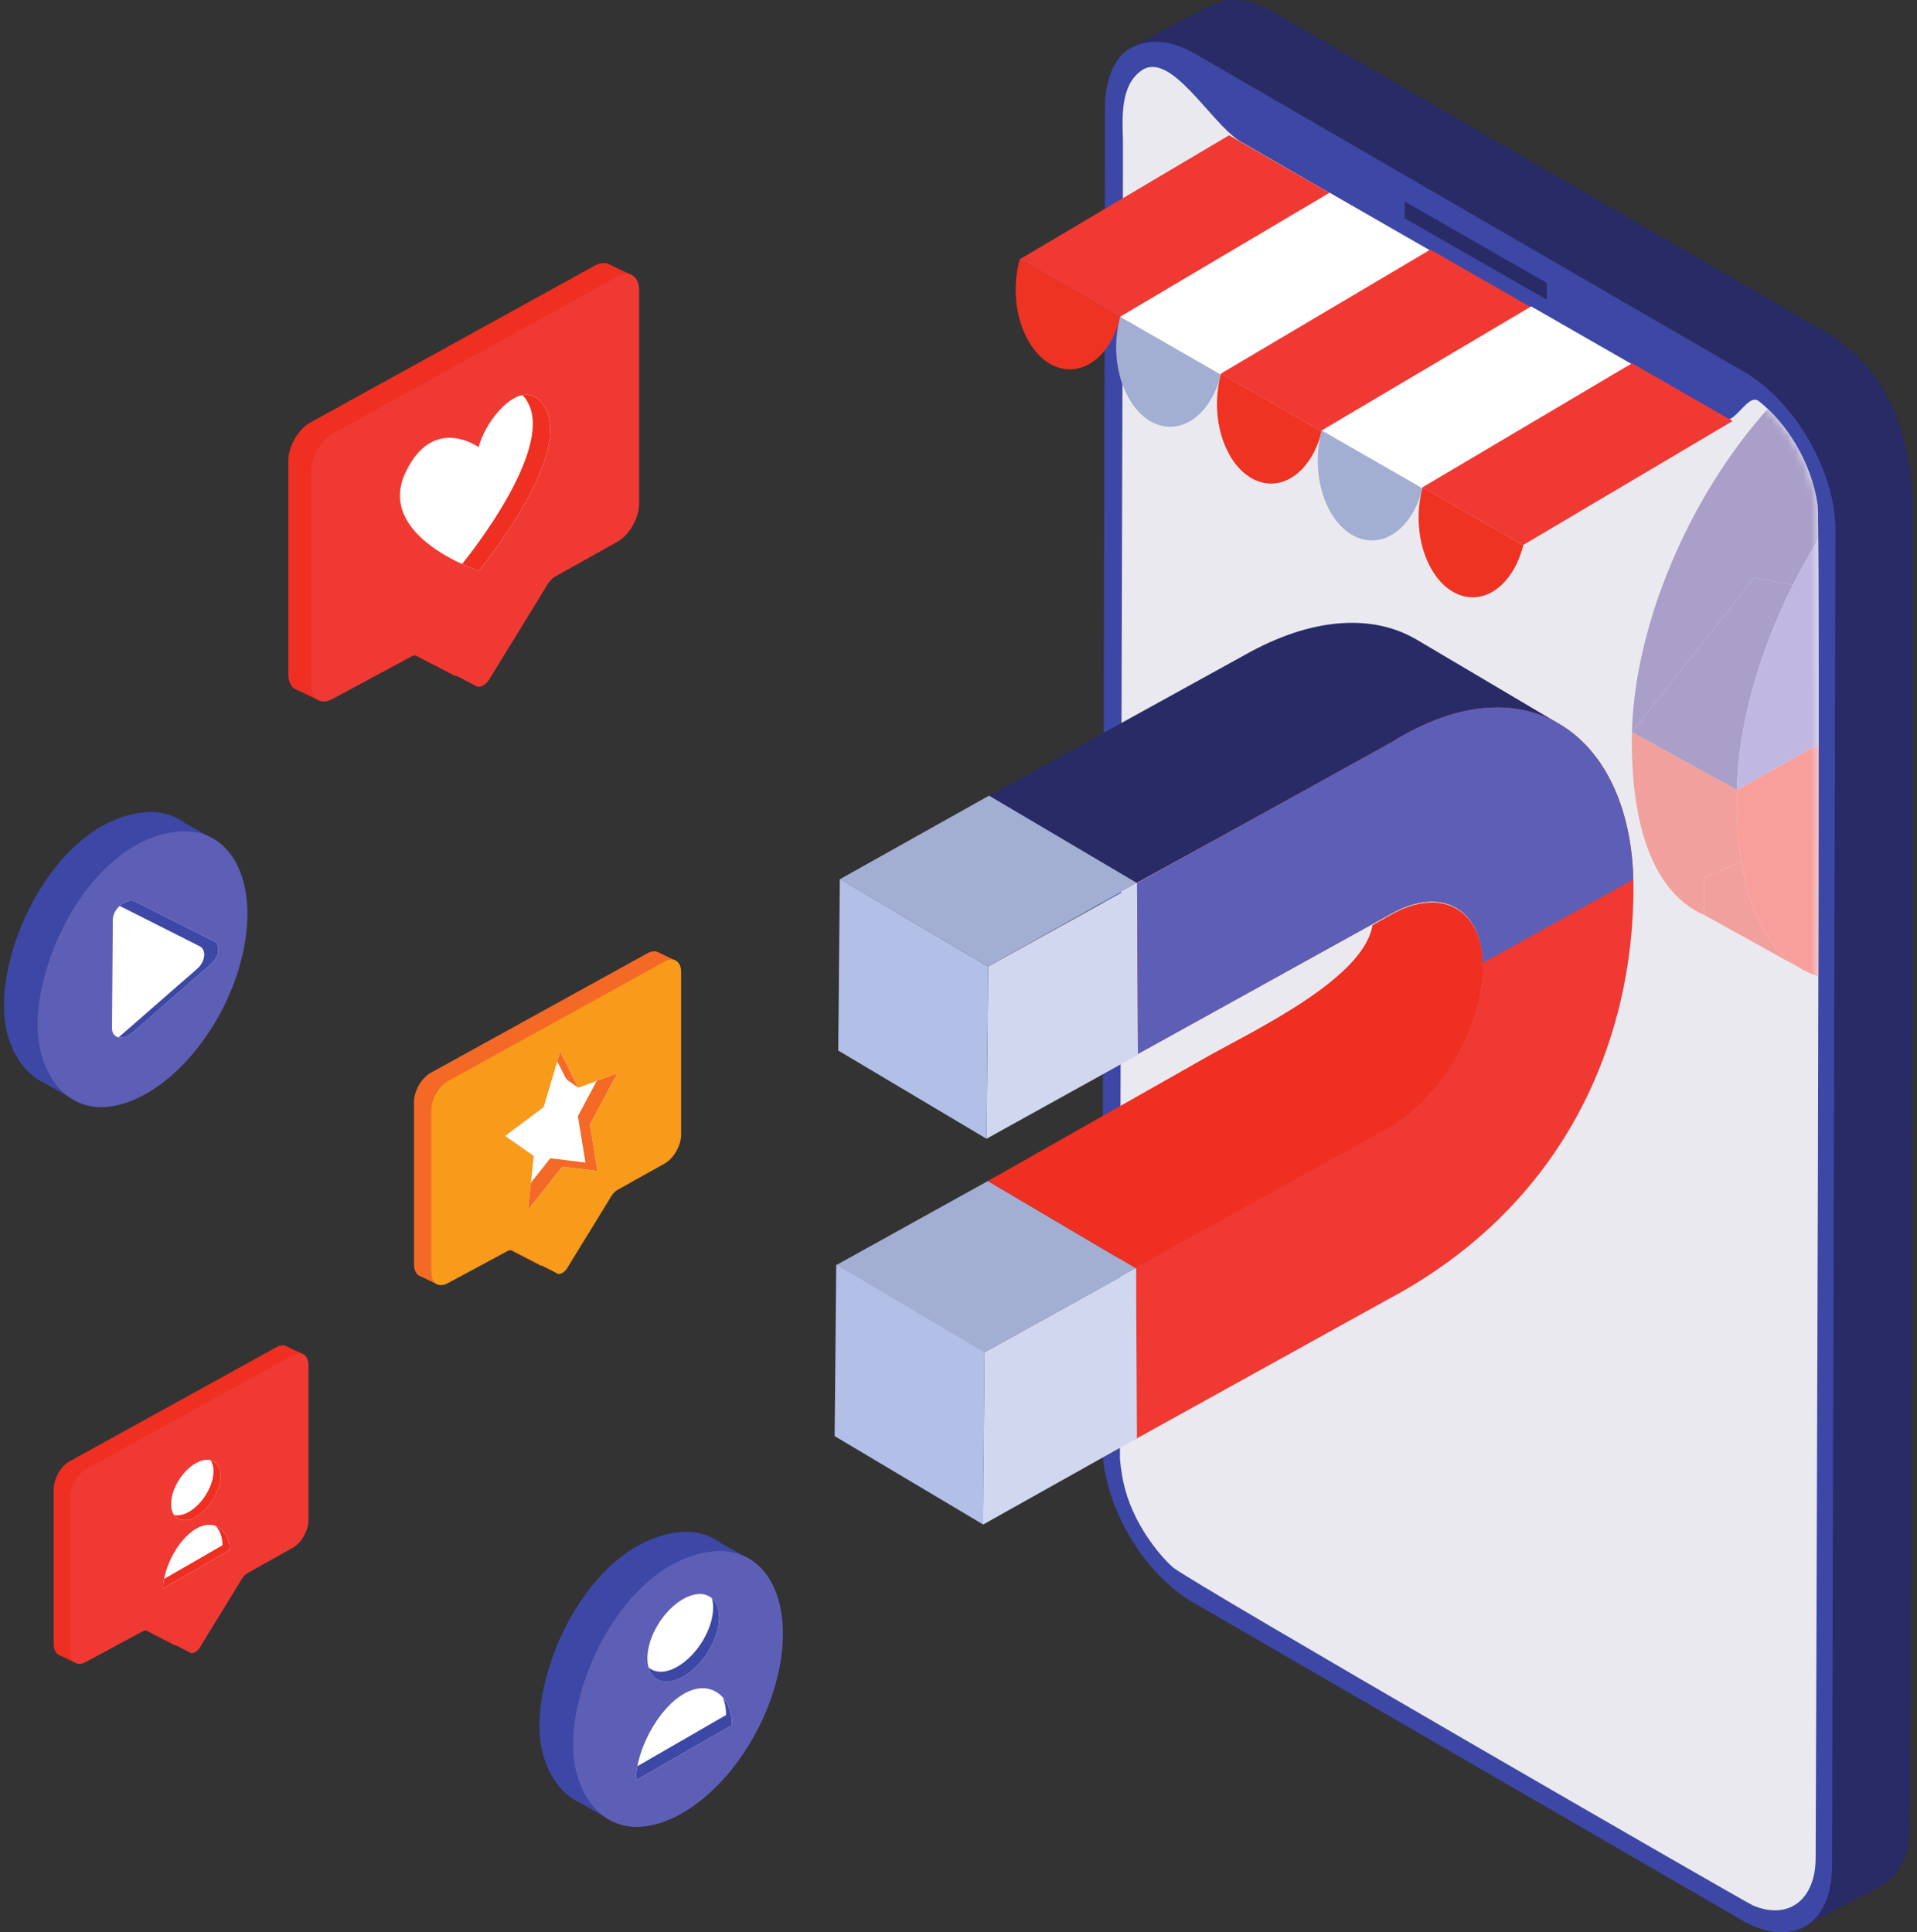 <svg width="244" height="246" viewBox="0 0 244 246" fill="none" xmlns="http://www.w3.org/2000/svg">
<rect x="0" y="0" width="244" height="246" fill="#333333" stroke="none"/>
<path d="M243.5 65.914C243.5 106.011 243.28 231.667 242.957 234.603C242.655 236.586 241.464 238.906 239.722 239.913L229.45 245.351L231.201 243.921C232.647 242.287 233.182 239.746 233.182 237.574C233.208 226.609 233.175 242.589 233.517 67.339C233.517 60.186 228.684 51.262 222.052 47.366L152.153 6.87C149.009 5.011 145.879 5.142 143.837 6.169C144.431 5.812 154.396 0.255 155.96 0.065C158.438 -0.218 160.047 0.452 162.101 1.548L231.99 42.044C238.095 45.476 243.5 52.347 243.5 65.914Z" fill="#282B66"/>
<path d="M222.052 47.367L152.153 6.867C147.18 3.939 144.131 6.065 144.047 6.065C141.623 7.146 140.646 10.74 140.646 13.525C140.299 182.911 140.295 182.644 140.305 182.372C140.307 182.31 140.31 182.256 140.31 183.957C140.31 191.044 144.975 199.863 151.735 203.93L221.677 244.43C227.596 247.912 233.041 245.565 233.184 237.772L233.623 67.421C233.623 60.311 228.722 51.283 222.052 47.367Z" fill="#3D47A5"/>
<path d="M142.554 185.81C142.826 188.618 143.367 190.733 144.653 193.312C145.694 195.396 147.552 198.01 149.317 199.548C151.288 201.275 222.196 242.194 223.119 242.573C227.693 244.506 231.101 241.802 231.101 236.508C231.101 236.508 231.763 67.85 231.352 64.306C230.568 58.787 227.358 53.818 223.874 51.072C223.144 50.491 222.359 51.339 221.546 52.191C220.771 53.001 219.972 53.81 219.173 53.376C216.567 51.901 157.758 17.934 157.758 17.934C153.98 15.483 148.939 6.315 145.242 9.015C142.613 10.897 142.847 14.867 142.93 17.779C142.992 19.596 142.441 183.517 142.554 185.81Z" fill="#EAE9EF"/>
<path d="M142.584 125.141H142.563L142.539 125.071L142.584 125.141Z" fill="#32419F"/>
<path d="M142.584 125.978H142.563L142.539 125.908L142.584 125.978Z" fill="#32419F"/>
<path d="M142.563 126.814L142.539 126.745L142.584 126.814H142.563Z" fill="#32419F"/>
<path d="M196.875 38.15L178.781 27.779V25.644L196.875 36.02V38.15Z" fill="#282B66"/>
<mask id="mask0_377_20940" style="mask-type:luminance" maskUnits="userSpaceOnUse" x="142" y="8" width="90" height="236">
<path d="M142.554 185.81C142.826 188.618 143.367 190.733 144.653 193.312C145.694 195.396 147.552 198.01 149.317 199.548C151.288 201.275 222.196 242.194 223.119 242.573C227.693 244.506 231.101 241.802 231.101 236.508C231.101 236.508 231.763 67.85 231.352 64.306C230.568 58.787 227.358 53.818 223.874 51.072C223.144 50.491 222.359 51.339 221.546 52.191C220.771 53.001 219.972 53.81 219.173 53.376C216.567 51.901 157.758 17.934 157.758 17.934C153.98 15.483 148.939 6.315 145.242 9.015C142.613 10.897 142.847 14.867 142.93 17.779C142.992 19.596 142.441 183.517 142.554 185.81Z" fill="white"/>
</mask>
<g mask="url(#mask0_377_20940)">
<path d="M216.952 116.502C210.405 113.64 207.644 105.135 207.703 93.992C207.777 80.274 214.727 63.523 225.002 52.047C225.002 52.047 225.002 52.047 225.004 52.051C214.926 63.302 208.052 79.635 207.723 93.202L221.065 100.553C221.059 100.824 221.054 101.087 221.053 101.351C221.037 104.321 221.222 107.106 221.625 109.647L216.92 111.781V116.483L216.952 116.502Z" fill="#F2A09D"/>
<path d="M228.804 123.067L216.952 116.503L216.92 116.483V111.781L221.625 109.647C222.614 115.871 224.917 120.624 228.804 123.067Z" fill="#F2A09D"/>
<path d="M207.723 93.202C208.052 79.635 214.926 63.303 225.004 52.051C228.03 54.91 230.654 59.391 231.352 64.306C231.388 64.612 231.415 66.145 231.437 68.694C230.274 70.561 229.194 72.493 228.201 74.461L223.295 73.535L207.723 93.202Z" fill="#A99FC8"/>
<path d="M221.065 100.554L207.723 93.203L223.295 73.536L228.201 74.461C223.899 83.005 221.265 92.293 221.065 100.554Z" fill="#A99FC8"/>
<path d="M231.445 124.291C230.494 123.989 229.613 123.578 228.804 123.067C224.916 120.623 222.613 115.871 221.624 109.647C221.221 107.106 221.036 104.322 221.053 101.351C221.054 101.088 221.059 100.824 221.065 100.553C221.265 92.292 223.898 83.005 228.2 74.461C229.194 72.493 230.274 70.561 231.436 68.694C231.436 68.698 231.436 68.698 231.436 68.698C225.243 78.671 221.32 90.394 221.075 100.561L231.485 94.736C231.481 103.493 231.466 113.598 231.445 124.291Z" fill="#F89F9B"/>
<path d="M221.075 100.562C221.32 90.395 225.243 78.671 231.436 68.698C231.471 73.075 231.486 80.441 231.486 89.709C231.486 89.74 231.486 89.771 231.486 89.802C231.486 89.833 231.486 89.86 231.486 89.895C231.486 89.926 231.486 89.953 231.486 89.988C231.486 90.015 231.486 90.046 231.486 90.077C231.486 91.584 231.486 93.133 231.485 94.737L221.075 100.562Z" fill="#C0B8E2"/>
</g>
<path d="M180.106 81.303V81.311C174.56 78.143 166.893 78.588 158.388 83.406L121.586 103.704L140.344 114.781L177.239 94.529C185.477 89.858 192.931 89.297 198.432 92.147L180.106 81.303Z" fill="#282B66"/>
<path d="M144.928 112.42L125.768 123.044L125.563 144.969L144.85 134.275L145.054 112.494L144.928 112.42Z" fill="#D0D7EF"/>
<path d="M106.459 161.042L125.311 172.161L144.584 161.476L125.744 150.348L106.459 161.042Z" fill="#A3AED3"/>
<path d="M177.033 116.456L176.629 116.684L174.688 117.788C173.581 124.655 159.338 131.305 153.558 134.581L125.745 150.348L144.585 161.476L176.781 143.648C183.243 139.984 188.566 131.057 188.773 123.617L188.782 123.323C188.853 115.824 183.582 112.745 177.033 116.456Z" fill="#EE2F21"/>
<path d="M177.227 94.422L144.728 112.42L144.838 134.171L177.022 116.351C183.57 112.641 188.838 115.72 188.768 123.218L188.76 123.5C188.561 130.944 183.234 139.879 176.769 143.539L144.573 161.367L144.585 161.375L144.38 183.292L176.564 165.468C199.326 153.404 208.012 132.281 207.908 112.73C207.805 93.756 194.391 83.744 177.227 94.422Z" fill="#F03933"/>
<path d="M125.563 144.969L106.691 133.737L106.895 111.893L125.768 123.044L125.563 144.969Z" fill="#B2BFE7"/>
<path d="M125.107 194.058L106.235 182.822L106.437 160.978L125.311 172.129L125.107 194.058Z" fill="#B2BFE7"/>
<path d="M106.917 111.921L125.768 123.044L144.729 112.42L125.887 101.289L106.917 111.921Z" fill="#A3AED3"/>
<path d="M144.585 161.476L125.312 172.162L125.108 194.095L144.715 183.103L144.595 161.484L144.585 161.476Z" fill="#D0D7EF"/>
<path d="M177.229 94.424L144.73 112.422L144.84 134.173L177.024 116.353C183.379 112.751 188.513 115.559 188.747 122.581L207.889 111.965C207.431 93.491 194.158 83.889 177.229 94.424Z" fill="#5C5FB5"/>
<path d="M169.252 24.577L142.576 40.375L129.769 33.024L156.445 17.222L169.252 24.577Z" fill="#F03933"/>
<path d="M142.604 40.384C142.145 42.224 141.324 43.893 140.163 45.125C137.085 48.382 132.79 47.34 130.577 42.793C129.137 39.846 128.925 36.151 129.794 33.03L142.604 40.384Z" fill="#EF3323"/>
<path d="M182.041 31.887L155.362 47.685L142.554 40.334L169.231 24.536L182.041 31.887Z" fill="white"/>
<path d="M155.391 47.695C154.934 49.535 154.112 51.204 152.95 52.432C149.872 55.689 145.579 54.647 143.365 50.1C141.925 47.157 141.714 43.462 142.581 40.336L155.391 47.695Z" fill="#A3AED3"/>
<path d="M194.871 39.124L168.192 54.918L155.384 47.571L182.063 31.773L194.871 39.124Z" fill="#F03933"/>
<path d="M168.223 54.928C167.766 56.772 166.944 58.437 165.78 59.665C162.704 62.922 158.409 61.88 156.196 57.334C154.757 54.39 154.544 50.695 155.413 47.574L168.223 54.928Z" fill="#EF3323"/>
<path d="M207.702 46.359L181.025 62.157L168.215 54.806L194.895 39.008L207.702 46.359Z" fill="white"/>
<path d="M181.057 62.168C180.597 64.007 179.777 65.677 178.614 66.904C175.538 70.162 171.243 69.12 169.026 64.573C167.59 61.629 167.377 57.931 168.247 54.809L181.057 62.168Z" fill="#A3AED3"/>
<path d="M220.534 53.597L193.857 69.392L181.049 62.041L207.726 46.246L220.534 53.597Z" fill="#F03933"/>
<path d="M193.888 69.404C193.428 71.244 192.607 72.913 191.445 74.145C188.37 77.402 184.073 76.356 181.858 71.813C180.42 68.866 180.208 65.171 181.079 62.049L193.888 69.404Z" fill="#EF3323"/>
<path d="M18.274 103.42C19.606 103.284 20.814 103.443 21.88 103.85L21.884 103.846L21.919 103.869C22.512 104.098 23.056 104.411 23.563 104.787L27.67 107.095L26.532 109.264C27.417 112.049 27.464 115.639 26.446 119.652C24.238 128.428 17.759 136.147 11.382 138.041L10.137 140.407L5.647 137.867L5.65 137.863C2.447 136.395 0.663 132.584 0.517 128.796C0.098 119.342 7.597 104.532 18.274 103.42Z" fill="#3D47A5"/>
<path d="M4.8 131.248C5.001 136.333 8.14 141.469 13.716 140.903C20.671 140.191 28.297 131.775 30.729 122.104C33.181 112.429 29.53 105.159 22.559 105.868C11.881 106.98 4.381 121.794 4.8 131.248Z" fill="#5C5FB5"/>
<path d="M14.255 130.9L14.359 117.097C14.37 115.637 16.133 114.235 17.248 114.796L27.208 119.823C28.12 120.284 27.941 121.783 26.864 122.72L16.799 131.504C15.638 132.515 14.243 132.186 14.255 130.9Z" fill="white"/>
<path d="M25.067 123.359C26.145 122.418 26.321 120.919 25.411 120.462L15.452 115.435L15.206 115.35C15.814 114.776 16.63 114.486 17.248 114.796L27.208 119.823C28.12 120.284 27.941 121.783 26.864 122.72L16.799 131.504C16.218 132.007 15.582 132.178 15.089 132.066L25.067 123.359Z" fill="#3D47A5"/>
<path d="M86.437 195.057C87.767 194.917 88.974 195.08 90.044 195.487V195.483L90.08 195.502C90.673 195.734 91.22 196.048 91.721 196.424L95.833 198.736L94.693 200.897C95.578 203.686 95.624 207.272 94.607 211.288C92.401 220.065 85.92 227.784 79.544 229.678L78.297 232.044L73.81 229.503L73.811 229.496C70.608 228.028 68.828 224.217 68.677 220.433C68.26 210.979 75.761 196.168 86.437 195.057Z" fill="#3D47A5"/>
<path d="M72.96 222.878C73.16 227.964 76.303 233.103 81.876 232.534C88.829 231.825 96.457 223.409 98.89 213.734C101.341 204.063 97.693 196.794 90.719 197.502C80.041 198.61 72.542 213.428 72.96 222.878Z" fill="#5C5FB5"/>
<path d="M86.927 203.579C84.41 205.031 82.383 208.413 82.401 211.128C82.425 213.843 84.484 214.869 87.007 213.417C89.53 211.964 91.55 208.587 91.53 205.872C91.508 203.153 89.45 202.134 86.927 203.579Z" fill="white"/>
<path d="M87.037 215.635C83.656 217.584 80.922 222.994 80.947 226.643L93.187 219.594C93.159 215.949 90.415 213.687 87.037 215.635Z" fill="white"/>
<path d="M91.531 205.867C91.546 208.593 89.532 211.963 87.007 213.419C84.866 214.643 83.071 214.112 82.554 212.265C83.403 213.012 84.737 213.028 86.23 212.168C88.759 210.708 90.784 207.327 90.769 204.612C90.769 204.197 90.713 203.806 90.611 203.473C91.185 203.953 91.516 204.77 91.531 205.867Z" fill="#3D47A5"/>
<path d="M93.182 219.598L80.944 226.643C80.944 226.081 81.003 225.477 81.133 224.842L92.42 218.327C92.42 217.506 92.277 216.759 92.019 216.112C92.737 216.945 93.166 218.153 93.182 219.598Z" fill="#3D47A5"/>
<path d="M75.667 33.833L39.483 53.798C37.945 54.654 36.696 56.831 36.696 58.659V85.809C36.696 87.637 37.945 88.431 39.483 87.571L49.328 82.273C49.832 81.994 50.306 81.998 50.622 82.284L57.563 85.874C58.091 86.355 59.081 85.801 59.611 84.736L66.55 73.427C66.867 72.788 67.342 72.253 67.846 71.974L75.667 67.606C77.209 66.75 78.454 64.573 78.454 62.745V35.595C78.454 33.763 77.209 32.977 75.667 33.833Z" fill="#EE2F21"/>
<path d="M37.893 87.864L40.56 89.157L41.135 86.93L39.119 85.675L37.893 86.082V87.864Z" fill="#EE2F21"/>
<path d="M77.616 33.698L80.535 35.085L78.685 39.523L74.116 38.331L77.616 33.698Z" fill="#EE2F21"/>
<path d="M78.563 35.209L42.379 55.174C40.841 56.03 39.592 58.207 39.592 60.035V87.188C39.592 89.016 40.841 89.806 42.379 88.951L52.224 83.652C52.728 83.373 53.201 83.373 53.517 83.664L60.459 87.254C60.986 87.731 61.977 87.181 62.507 86.115L69.446 74.806C69.763 74.163 70.238 73.629 70.742 73.354L78.563 68.985C80.104 68.129 81.35 65.953 81.35 64.121V36.971C81.35 35.143 80.104 34.353 78.563 35.209Z" fill="#F03933"/>
<path d="M60.912 56.922C60.912 56.922 55.115 52.712 51.615 60.152C47.762 68.352 60.937 72.662 60.937 72.662C60.937 72.662 72.497 58.673 69.555 52.29C67.185 47.143 62.03 52.817 60.912 56.922Z" fill="white"/>
<path d="M67.34 51.543C67.094 51.012 66.814 50.621 66.515 50.303C67.67 50.082 68.767 50.582 69.554 52.29C72.496 58.673 60.936 72.662 60.936 72.662C60.936 72.662 60.051 72.372 58.815 71.802C59.856 70.516 70.131 57.604 67.34 51.543Z" fill="#EE2F21"/>
<path d="M82.371 121.372L54.819 136.577C53.646 137.228 52.696 138.886 52.696 140.28V160.954C52.696 162.344 53.646 162.945 54.819 162.294L62.314 158.262C62.698 158.049 63.06 158.049 63.301 158.27L68.585 161.004C68.987 161.368 69.742 160.946 70.145 160.137L75.428 151.523C75.669 151.035 76.033 150.632 76.415 150.416L82.371 147.092C83.544 146.442 84.493 144.784 84.493 143.39V122.716C84.493 121.325 83.544 120.721 82.371 121.372Z" fill="#F46925"/>
<path d="M53.603 162.513L55.636 163.501L56.072 161.801L54.538 160.848L53.603 161.158V162.513Z" fill="#F46925"/>
<path d="M83.853 121.269L86.078 122.33L84.668 125.711L81.188 124.801L83.853 121.269Z" fill="#F46925"/>
<path d="M84.575 122.42L57.022 137.625C55.851 138.276 54.901 139.934 54.901 141.328V162.002C54.901 163.396 55.851 163.993 57.022 163.342L64.518 159.307C64.901 159.097 65.263 159.097 65.504 159.318L70.789 162.049C71.192 162.417 71.946 161.994 72.349 161.181L77.634 152.571C77.875 152.083 78.237 151.677 78.62 151.468L84.575 148.137C85.746 147.486 86.697 145.832 86.697 144.438V123.76C86.697 122.37 85.746 121.769 84.575 122.42Z" fill="#F89A1A"/>
<path d="M71.294 133.896L69.198 140.937L64.28 144.628L67.939 147.15L67.219 154.001L71.577 148.517L76.05 149.063L75.083 143.153L78.57 136.634L73.615 138.466L71.294 133.896Z" fill="white"/>
<path d="M72.089 137.4L72.916 137.094L71.294 133.895L70.931 135.119L72.089 137.4Z" fill="#F46925"/>
<path d="M78.568 136.634L75.954 137.603L73.556 142.088L74.522 147.994L70.048 147.452L67.578 150.558L67.218 154.001L71.576 148.517L76.048 149.063L75.082 143.153L78.568 136.634Z" fill="#F46925"/>
<path d="M66.414 146.082L64.29 144.622L64.28 144.63L66.413 146.098L66.414 146.082Z" fill="#3A5AB1"/>
<path d="M72.09 137.402L73.614 138.467L72.918 137.096L72.09 137.402Z" fill="#F46925"/>
<path d="M35.134 171.531L8.857 186.031C7.741 186.651 6.833 188.231 6.833 189.564V209.277C6.833 210.606 7.741 211.183 8.857 210.559L16.006 206.709C16.371 206.508 16.716 206.512 16.947 206.717L21.988 209.328C22.369 209.672 23.09 209.277 23.471 208.499L28.513 200.284C28.743 199.819 29.089 199.436 29.455 199.231L35.134 196.059C36.253 195.435 37.158 193.859 37.158 192.526V172.809C37.158 171.484 36.253 170.907 35.134 171.531Z" fill="#EE2F21"/>
<path d="M7.701 210.769L9.638 211.71L10.056 210.087L8.593 209.181L7.701 209.471V210.769Z" fill="#EE2F21"/>
<path d="M36.55 171.43L38.669 172.441L37.327 175.667L34.008 174.796L36.55 171.43Z" fill="#EE2F21"/>
<path d="M37.236 172.53L10.96 187.027C9.841 187.65 8.935 189.234 8.935 190.559V210.276C8.935 211.605 9.841 212.182 10.96 211.558L18.108 207.708C18.472 207.503 18.818 207.511 19.048 207.716L24.088 210.327C24.471 210.675 25.19 210.272 25.576 209.498L30.616 201.287C30.846 200.822 31.192 200.431 31.557 200.233L37.236 197.058C38.355 196.438 39.261 194.858 39.261 193.529V173.808C39.261 172.483 38.355 171.91 37.236 172.53Z" fill="#F03933"/>
<path d="M24.901 186.282C23.164 187.285 21.765 189.617 21.776 191.492C21.793 193.366 23.212 194.075 24.953 193.072C26.695 192.069 28.09 189.737 28.076 187.863C28.06 185.988 26.638 185.283 24.901 186.282Z" fill="white"/>
<path d="M24.977 194.606C22.644 195.946 20.754 199.684 20.773 202.201L29.222 197.333C29.202 194.819 27.307 193.262 24.977 194.606Z" fill="white"/>
<path d="M26.785 185.886C27.023 186.226 27.172 186.679 27.177 187.253C27.191 189.123 25.794 191.459 24.055 192.462C23.347 192.869 22.698 192.981 22.169 192.861C22.706 193.628 23.746 193.771 24.953 193.074C26.694 192.071 28.089 189.739 28.076 187.865C28.067 186.753 27.555 186.068 26.785 185.886Z" fill="#EE2F21"/>
<path d="M27.46 194.265C27.992 194.839 28.312 195.698 28.321 196.717L20.901 200.997C20.822 201.415 20.771 201.825 20.773 202.201L29.222 197.333C29.211 195.822 28.517 194.66 27.46 194.265Z" fill="#EE2F21"/>
</svg>
